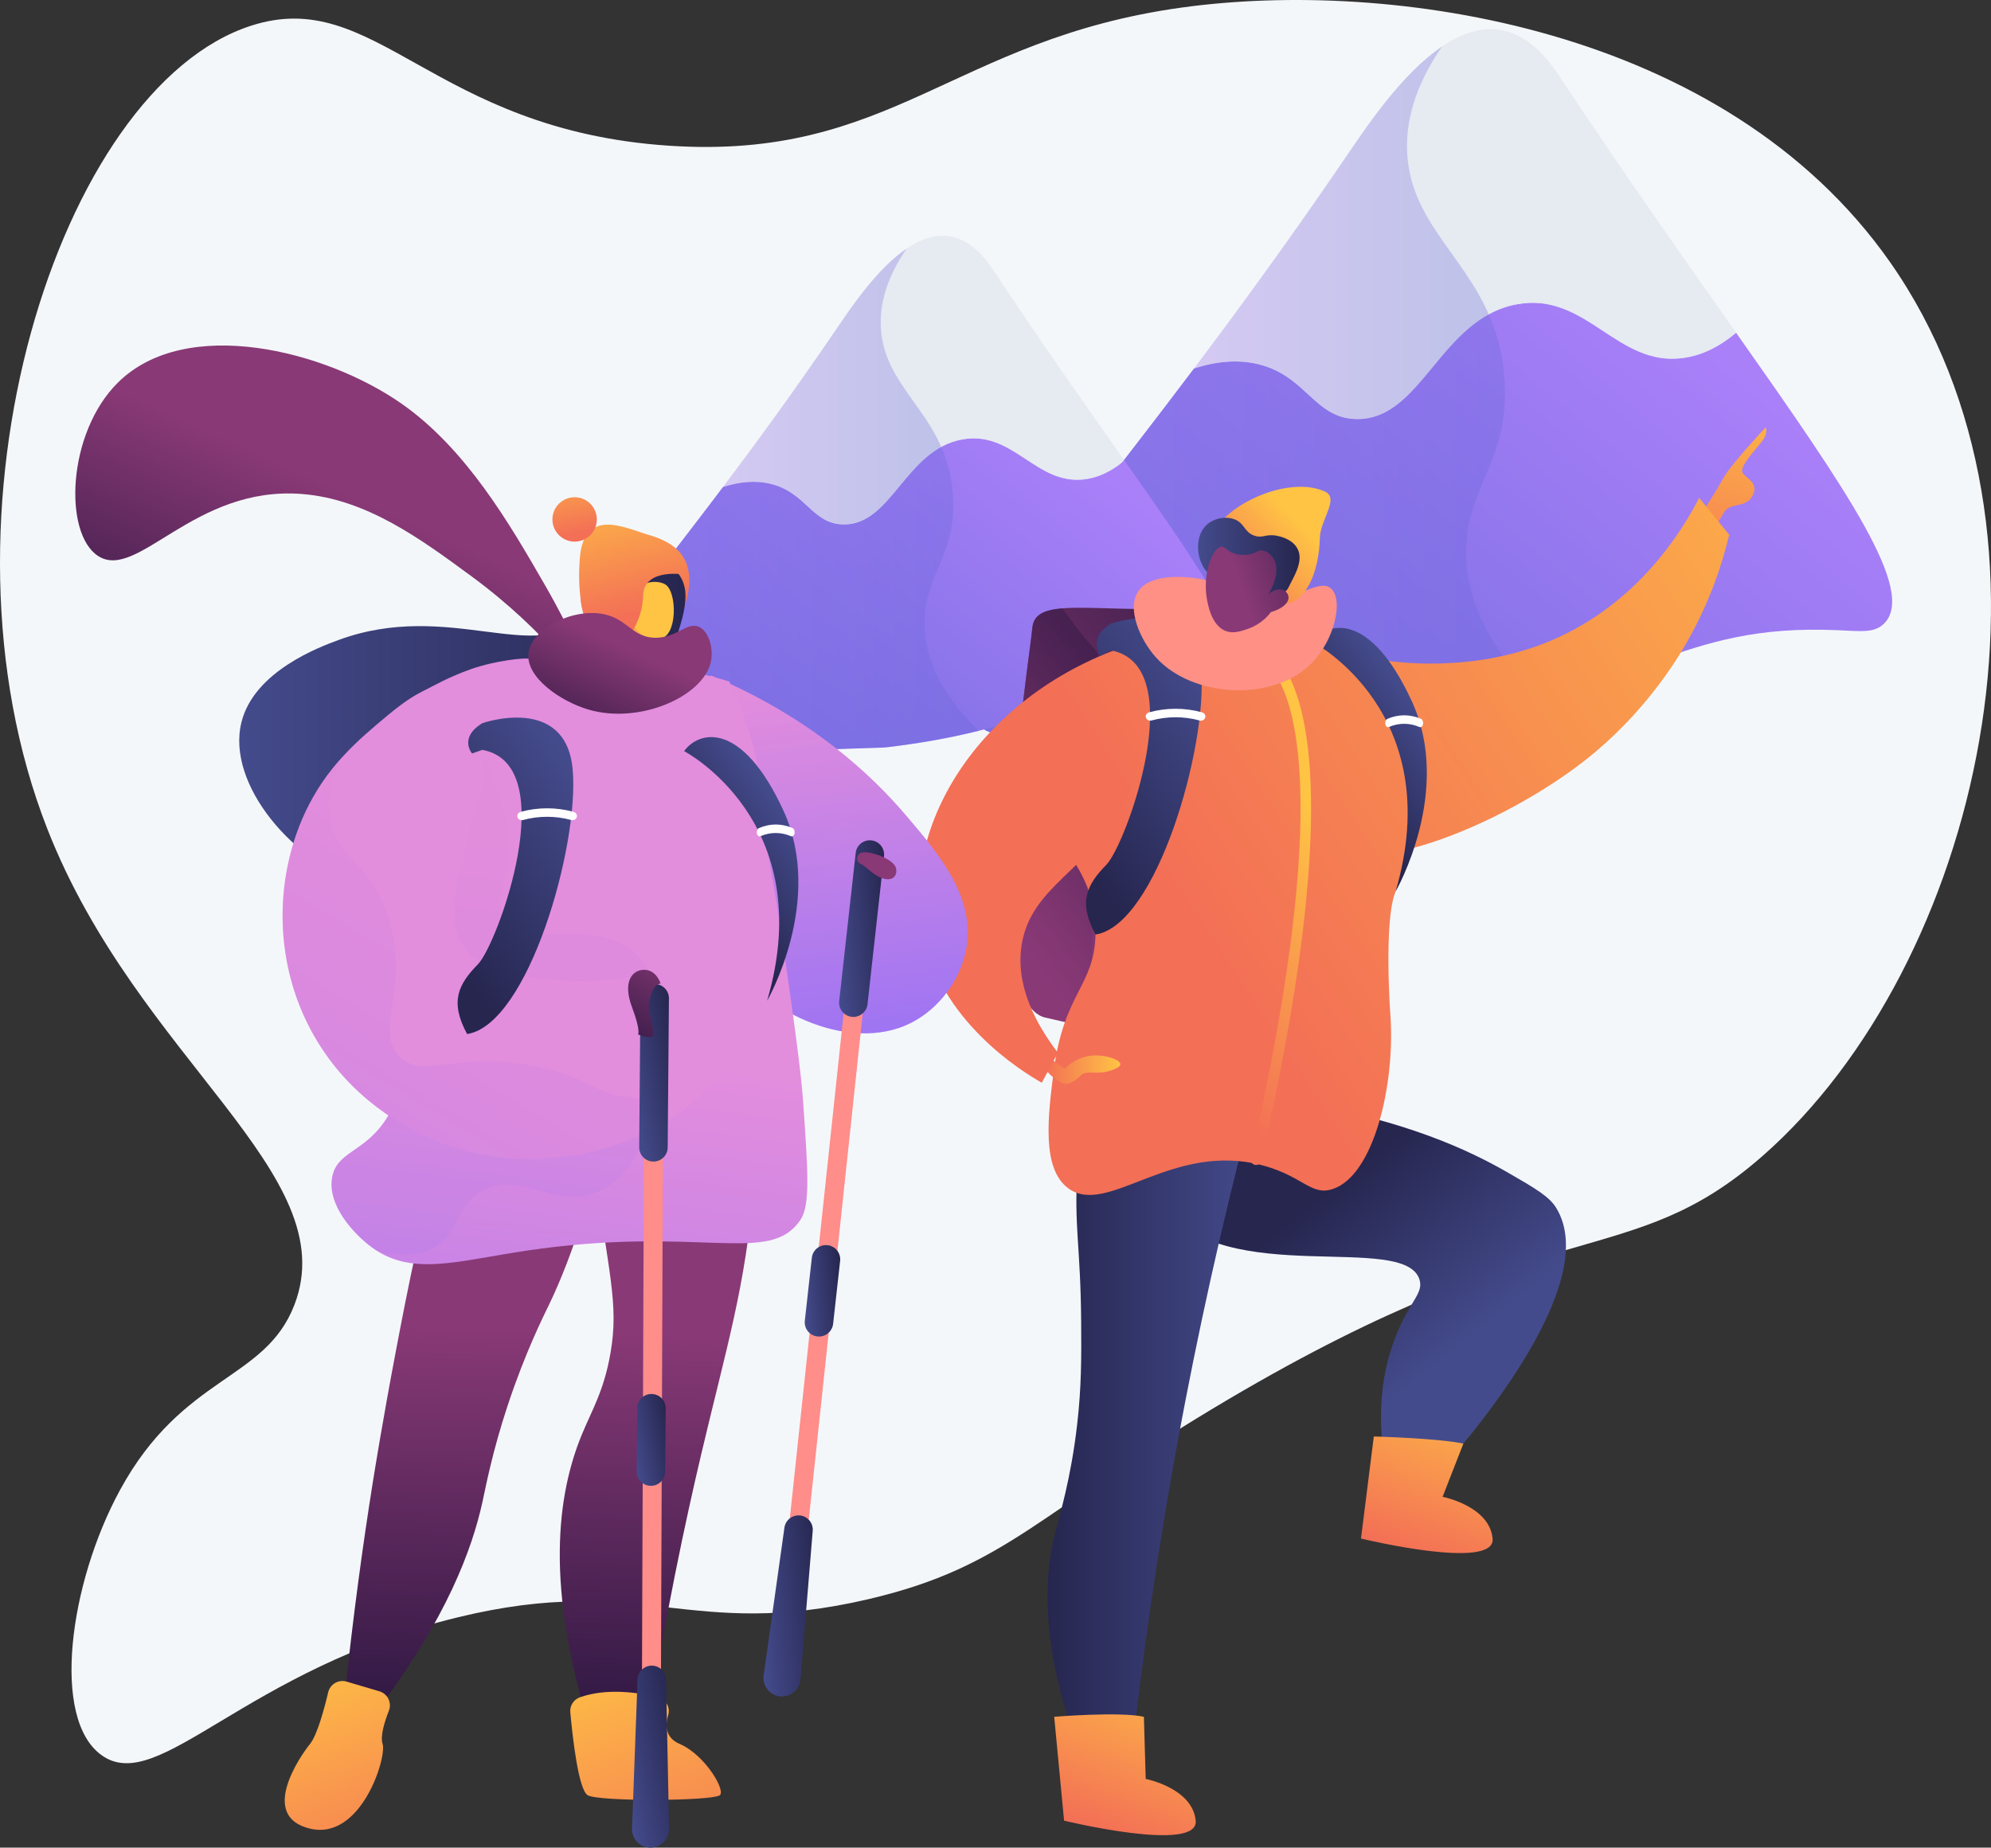 <?xml version="1.0" encoding="UTF-8"?>
<svg xmlns="http://www.w3.org/2000/svg" xmlns:xlink="http://www.w3.org/1999/xlink" viewBox="0 0 3012.52 2796.24">
  <rect x="0" y="0" width="3012.52" height="2796.24" fill="#333333" stroke="none"/>
  <defs>
    <style>
      .cls-1 {
        fill: url(#linear-gradient-37);
      }

      .cls-1, .cls-2, .cls-3, .cls-4, .cls-5, .cls-6, .cls-7, .cls-8, .cls-9 {
        mix-blend-mode: multiply;
      }

      .cls-1, .cls-2, .cls-3, .cls-4, .cls-6, .cls-7, .cls-8 {
        opacity: .3;
      }

      .cls-10 {
        fill: url(#linear-gradient-51);
      }

      .cls-11 {
        fill: #fff;
      }

      .cls-12 {
        fill: url(#linear-gradient-17);
      }

      .cls-13 {
        fill: url(#linear-gradient-15);
      }

      .cls-14 {
        fill: url(#linear-gradient-58);
      }

      .cls-15 {
        fill: url(#linear-gradient-18);
      }

      .cls-16 {
        fill: url(#linear-gradient-56);
      }

      .cls-2 {
        fill: url(#linear-gradient-2);
      }

      .cls-17 {
        fill: url(#linear-gradient-40);
      }

      .cls-18 {
        fill: url(#linear-gradient-52);
      }

      .cls-19 {
        fill: url(#linear-gradient-14);
      }

      .cls-20 {
        fill: url(#linear-gradient-36);
      }

      .cls-21 {
        fill: url(#linear-gradient-20);
      }

      .cls-22 {
        fill: url(#linear-gradient-53);
      }

      .cls-23 {
        isolation: isolate;
      }

      .cls-24 {
        fill: url(#linear-gradient-35);
      }

      .cls-25 {
        fill: url(#linear-gradient-48);
      }

      .cls-26 {
        fill: url(#linear-gradient-32);
      }

      .cls-27 {
        fill: url(#linear-gradient-11);
      }

      .cls-28 {
        fill: url(#linear-gradient-50);
      }

      .cls-29 {
        fill: #ff8d8a;
      }

      .cls-3 {
        fill: url(#linear-gradient-43);
      }

      .cls-30 {
        fill: url(#linear-gradient-10);
      }

      .cls-31 {
        fill: url(#linear-gradient-49);
      }

      .cls-32 {
        fill: url(#linear-gradient-16);
      }

      .cls-33 {
        fill: url(#linear-gradient-31);
      }

      .cls-34 {
        fill: url(#linear-gradient-41);
      }

      .cls-35 {
        fill: url(#linear-gradient-21);
      }

      .cls-36 {
        fill: url(#linear-gradient-25);
      }

      .cls-37 {
        fill: url(#linear-gradient-54);
      }

      .cls-38 {
        fill: url(#linear-gradient-45);
      }

      .cls-39 {
        fill: url(#linear-gradient-55);
      }

      .cls-40 {
        fill: url(#linear-gradient-34);
      }

      .cls-4 {
        fill: url(#linear-gradient-6);
      }

      .cls-41 {
        fill: #76326b;
      }

      .cls-5 {
        fill: url(#linear-gradient-9);
      }

      .cls-5, .cls-42, .cls-9 {
        opacity: .5;
      }

      .cls-43 {
        fill: url(#linear-gradient-7);
      }

      .cls-44 {
        fill: url(#linear-gradient-24);
      }

      .cls-45 {
        fill: #f4f7fa;
      }

      .cls-6 {
        fill: url(#linear-gradient-5);
      }

      .cls-46 {
        fill: url(#linear-gradient-22);
      }

      .cls-47 {
        fill: url(#linear-gradient-42);
      }

      .cls-48 {
        fill: url(#linear-gradient);
      }

      .cls-49 {
        fill: url(#linear-gradient-27);
      }

      .cls-7 {
        fill: url(#linear-gradient-39);
      }

      .cls-8 {
        fill: url(#linear-gradient-3);
      }

      .cls-50 {
        fill: url(#linear-gradient-33);
      }

      .cls-42 {
        fill: #d8dee8;
      }

      .cls-51 {
        fill: url(#linear-gradient-38);
      }

      .cls-9 {
        fill: url(#linear-gradient-28);
      }

      .cls-52 {
        fill: url(#linear-gradient-29);
      }

      .cls-53 {
        fill: url(#linear-gradient-30);
      }

      .cls-54 {
        fill: url(#linear-gradient-23);
      }

      .cls-55 {
        fill: url(#linear-gradient-19);
      }

      .cls-56 {
        fill: url(#linear-gradient-4);
      }

      .cls-57 {
        fill: url(#linear-gradient-8);
      }

      .cls-58 {
        fill: url(#linear-gradient-44);
      }

      .cls-59 {
        fill: url(#linear-gradient-57);
      }

      .cls-60 {
        fill: url(#linear-gradient-47);
      }

      .cls-61 {
        fill: url(#linear-gradient-46);
      }

      .cls-62 {
        fill: url(#linear-gradient-12);
      }

      .cls-63 {
        fill: url(#linear-gradient-13);
      }

      .cls-64 {
        fill: url(#linear-gradient-26);
      }
    </style>
    <linearGradient id="linear-gradient" x1="2552.15" y1="482.83" x2="1707.27" y2="1496.04" gradientUnits="userSpaceOnUse">
      <stop offset="0" stop-color="#aa80f9"/>
      <stop offset="1" stop-color="#6165d7"/>
    </linearGradient>
    <linearGradient id="linear-gradient-2" x1="1466.92" y1="794.39" x2="2328.92" y2="794.39" xlink:href="#linear-gradient"/>
    <linearGradient id="linear-gradient-3" x1="1806.61" y1="352.35" x2="2252.57" y2="352.35" xlink:href="#linear-gradient"/>
    <linearGradient id="linear-gradient-4" x1="1646.04" y1="681.62" x2="1020.39" y2="1431.92" xlink:href="#linear-gradient"/>
    <linearGradient id="linear-gradient-5" x1="842.41" y1="912.33" x2="1480.74" y2="912.33" xlink:href="#linear-gradient"/>
    <linearGradient id="linear-gradient-6" x1="1093.95" y1="585" x2="1424.19" y2="585" xlink:href="#linear-gradient"/>
    <linearGradient id="linear-gradient-7" x1="2219.45" y1="2029.81" x2="2026.37" y2="1787.78" gradientUnits="userSpaceOnUse">
      <stop offset="0" stop-color="#444b8c"/>
      <stop offset="1" stop-color="#26264f"/>
    </linearGradient>
    <linearGradient id="linear-gradient-8" x1="2041.08" y1="1038.71" x2="1565.5" y2="1385.54" gradientUnits="userSpaceOnUse">
      <stop offset="0" stop-color="#311944"/>
      <stop offset="1" stop-color="#893976"/>
    </linearGradient>
    <linearGradient id="linear-gradient-9" x1="1751.69" y1="1133.86" x2="1480.16" y2="1331.88" xlink:href="#linear-gradient-8"/>
    <linearGradient id="linear-gradient-10" x1="2914.81" y1="2275.35" x2="3075.2" y2="2854.14" gradientTransform="translate(4762.14) rotate(-180) scale(1 -1)" xlink:href="#linear-gradient-8"/>
    <linearGradient id="linear-gradient-11" x1="3082.53" y1="2742.89" x2="3084.86" y2="2547.63" gradientTransform="translate(4762.14) rotate(-180) scale(1 -1)" gradientUnits="userSpaceOnUse">
      <stop offset="0" stop-color="#ffc444"/>
      <stop offset="1" stop-color="#f36f56"/>
    </linearGradient>
    <linearGradient id="linear-gradient-12" x1="2861.57" y1="2141.94" x2="3177.15" y2="2141.94" gradientTransform="translate(4762.14) rotate(-180) scale(1 -1)" xlink:href="#linear-gradient-7"/>
    <linearGradient id="linear-gradient-13" x1="2688.78" y1="556.74" x2="2556.31" y2="926.26" gradientTransform="matrix(1, 0, 0, 1, 0, 0)" xlink:href="#linear-gradient-11"/>
    <linearGradient id="linear-gradient-14" x1="3027.38" y1="520.94" x2="1776.23" y2="1339.61" gradientTransform="matrix(1, 0, 0, 1, 0, 0)" xlink:href="#linear-gradient-11"/>
    <linearGradient id="linear-gradient-15" x1="3117.97" y1="564.73" x2="1804.93" y2="1423.89" gradientTransform="matrix(1, 0, 0, 1, 0, 0)" xlink:href="#linear-gradient-11"/>
    <linearGradient id="linear-gradient-16" x1="3066.95" y1="1618.5" x2="3180.55" y2="1618.5" xlink:href="#linear-gradient-11"/>
    <linearGradient id="linear-gradient-17" x1="2967.59" y1="429.57" x2="1716.44" y2="1248.24" gradientTransform="matrix(1, 0, 0, 1, 0, 0)" xlink:href="#linear-gradient-11"/>
    <linearGradient id="linear-gradient-18" x1="1849.55" y1="1051.57" x2="1589.95" y2="1240.89" xlink:href="#linear-gradient-7"/>
    <linearGradient id="linear-gradient-19" x1="2153.64" y1="1082.34" x2="2019.06" y2="1180.49" xlink:href="#linear-gradient-7"/>
    <linearGradient id="linear-gradient-20" x1="2006.54" y1="1238.13" x2="1729.16" y2="1582.83" gradientTransform="matrix(1, 0, 0, 1, 0, 0)" xlink:href="#linear-gradient-11"/>
    <linearGradient id="linear-gradient-21" x1="1843.75" y1="1125.71" x2="1810.75" y2="1395.16" gradientUnits="userSpaceOnUse">
      <stop offset="0" stop-color="#ff9085"/>
      <stop offset="1" stop-color="#fb6fbb"/>
    </linearGradient>
    <linearGradient id="linear-gradient-22" x1="1965.17" y1="791.15" x2="1842.79" y2="907.4" gradientUnits="userSpaceOnUse">
      <stop offset="0" stop-color="#ffc444"/>
      <stop offset=".89" stop-color="#f47854"/>
      <stop offset="1" stop-color="#f36f56"/>
    </linearGradient>
    <linearGradient id="linear-gradient-23" x1="1812.73" y1="863.02" x2="1966.39" y2="863.02" xlink:href="#linear-gradient-7"/>
    <linearGradient id="linear-gradient-24" x1="2050.01" y1="827.42" x2="1876.64" y2="886.57" xlink:href="#linear-gradient-8"/>
    <linearGradient id="linear-gradient-25" x1="1770.78" y1="2489.39" x2="1667.45" y2="2774.93" gradientTransform="matrix(1, 0, 0, 1, 0, 0)" xlink:href="#linear-gradient-11"/>
    <linearGradient id="linear-gradient-26" x1="2235.04" y1="2069.81" x2="2132.32" y2="2353.64" gradientTransform="matrix(1, 0, 0, 1, 0, 0)" xlink:href="#linear-gradient-11"/>
    <linearGradient id="linear-gradient-27" x1="1090.18" y1="1203.98" x2="614.6" y2="1550.81" xlink:href="#linear-gradient-8"/>
    <linearGradient id="linear-gradient-28" x1="800.79" y1="1299.13" x2="529.26" y2="1497.15" xlink:href="#linear-gradient-8"/>
    <linearGradient id="linear-gradient-29" x1="361.61" y1="1126.65" x2="532.7" y2="748.44" xlink:href="#linear-gradient-8"/>
    <linearGradient id="linear-gradient-30" x1="914.77" y1="714.69" x2="970.86" y2="928.84" gradientTransform="matrix(1, 0, 0, 1, 0, 0)" xlink:href="#linear-gradient-11"/>
    <linearGradient id="linear-gradient-31" x1="361.97" y1="1096.75" x2="1037.25" y2="1096.75" xlink:href="#linear-gradient-7"/>
    <linearGradient id="linear-gradient-32" x1="-199.75" y1="2473.38" x2="-170.08" y2="3007.43" gradientTransform="translate(788.75) rotate(-180) scale(1 -1)" xlink:href="#linear-gradient-7"/>
    <linearGradient id="linear-gradient-33" x1="264.64" y1="2443.54" x2="294.31" y2="2977.6" gradientTransform="translate(788.75) rotate(-180) scale(1 -1)" xlink:href="#linear-gradient-7"/>
    <linearGradient id="linear-gradient-34" x1="-192.48" y1="2591.13" x2="-207.32" y2="2017.51" gradientTransform="translate(788.75) rotate(-180) scale(1 -1)" xlink:href="#linear-gradient-8"/>
    <linearGradient id="linear-gradient-35" x1="64.71" y1="2582.6" x2="49.87" y2="2008.98" gradientTransform="translate(788.75) rotate(-180) scale(1 -1)" xlink:href="#linear-gradient-8"/>
    <linearGradient id="linear-gradient-36" x1="1225.53" y1="1033.38" x2="1304.69" y2="1643.36" gradientUnits="userSpaceOnUse">
      <stop offset="0" stop-color="#e38ddd"/>
      <stop offset="1" stop-color="#9571f6"/>
    </linearGradient>
    <linearGradient id="linear-gradient-37" x1="1221.37" y1="1033.92" x2="1300.53" y2="1643.9" xlink:href="#linear-gradient-36"/>
    <linearGradient id="linear-gradient-38" x1="888.73" y1="1590.84" x2="746.62" y2="2672.07" xlink:href="#linear-gradient-36"/>
    <linearGradient id="linear-gradient-39" x1="808.76" y1="1263.6" x2="665.97" y2="2350.07" xlink:href="#linear-gradient-36"/>
    <linearGradient id="linear-gradient-40" x1="622.59" y1="1688.86" x2="201.2" y2="2396.62" xlink:href="#linear-gradient-36"/>
    <linearGradient id="linear-gradient-41" x1="917.24" y1="1046.67" x2="1009.7" y2="755.68" xlink:href="#linear-gradient-22"/>
    <linearGradient id="linear-gradient-42" x1="974.46" y1="853.23" x2="949.98" y2="608.48" xlink:href="#linear-gradient-22"/>
    <linearGradient id="linear-gradient-43" x1="793.94" y1="1354.84" x2="372.54" y2="2062.59" xlink:href="#linear-gradient-36"/>
    <linearGradient id="linear-gradient-44" x1="845.79" y1="677.04" x2="874.22" y2="808.15" gradientTransform="matrix(1, 0, 0, 1, 0, 0)" xlink:href="#linear-gradient-11"/>
    <linearGradient id="linear-gradient-45" x1="911.88" y1="715.44" x2="967.97" y2="929.6" gradientUnits="userSpaceOnUse">
      <stop offset="0" stop-color="#ffc444"/>
      <stop offset=".86" stop-color="#f57a54"/>
      <stop offset="1" stop-color="#f36f56"/>
    </linearGradient>
    <linearGradient id="linear-gradient-46" x1="867.02" y1="1150.3" x2="944.52" y2="978.97" xlink:href="#linear-gradient-8"/>
    <linearGradient id="linear-gradient-47" x1="448.88" y1="2492.99" x2="601.85" y2="2896.83" xlink:href="#linear-gradient-45"/>
    <linearGradient id="linear-gradient-48" x1="900.44" y1="2480.54" x2="1060.81" y2="2903.9" xlink:href="#linear-gradient-45"/>
    <linearGradient id="linear-gradient-49" x1="898.67" y1="1202.18" x2="639.07" y2="1391.5" xlink:href="#linear-gradient-7"/>
    <linearGradient id="linear-gradient-50" x1="1202.74" y1="1247.61" x2="1068.17" y2="1345.76" xlink:href="#linear-gradient-7"/>
    <linearGradient id="linear-gradient-51" x1="774.21" y1="1277.05" x2="862.08" y2="1277.05" gradientTransform="translate(375.37 206.11) rotate(-5.09)" xlink:href="#linear-gradient-7"/>
    <linearGradient id="linear-gradient-52" x1="1145.97" y1="2434.88" x2="1246.36" y2="2425.93" xlink:href="#linear-gradient-7"/>
    <linearGradient id="linear-gradient-53" x1="679.44" y1="1817.84" x2="741.56" y2="1817.84" gradientTransform="translate(375.37 206.11) rotate(-5.09)" xlink:href="#linear-gradient-7"/>
    <linearGradient id="linear-gradient-54" x1="-265.73" y1="1266.32" x2="-177.86" y2="1266.32" gradientTransform="translate(966.52 338.25) rotate(-10.96)" xlink:href="#linear-gradient-7"/>
    <linearGradient id="linear-gradient-55" x1="936.56" y1="2668.04" x2="1035.5" y2="2648.88" xlink:href="#linear-gradient-7"/>
    <linearGradient id="linear-gradient-56" x1="-362.8" y1="1810.98" x2="-300.67" y2="1810.98" gradientTransform="translate(966.52 338.25) rotate(-10.96)" xlink:href="#linear-gradient-7"/>
    <linearGradient id="linear-gradient-57" x1="1819.57" y1="1595.24" x2="1850.32" y2="1647.65" gradientTransform="translate(-252.18 -194.46) rotate(4.45)" gradientUnits="userSpaceOnUse">
      <stop offset="0" stop-color="#893976"/>
      <stop offset="1" stop-color="#311944"/>
    </linearGradient>
    <linearGradient id="linear-gradient-58" x1="1023.21" y1="1428.48" x2="933.19" y2="1593" gradientTransform="matrix(1, 0, 0, 1, 0, 0)" xlink:href="#linear-gradient-57"/>
  </defs>
  <g class="cls-23">
    <g id="Camada_2" data-name="Camada 2">
      <g id="Illustration">
        <g>
          <path class="cls-45" d="M154.04,2656.61c86.57,61.33,215.62-130.56,538.91-208.97,280.61-68.05,349.09,36.33,621.4-27.5,211.75-49.63,257.54-133.18,544.41-302.45,493.03-290.91,605.16-190.1,808.37-368.44,326.8-286.8,482.77-938.9,192.47-1352.78C2609.58,40.02,2103.75-32.51,1787.27,11.53c-345.86,48.13-437.4,231.55-775.38,208.97C653.24,196.54,568.96-22.54,379.5,39.03,89.12,133.39-114.72,778.59,71.55,1254.33c136.82,349.45,450.4,521.35,373.94,720.38-44.42,115.63-168.56,105.24-263.96,280.45-76.76,140.98-104.74,346.71-27.5,401.44Z"/>
          <g>
            <path class="cls-48" d="M2626.86,503.61c-29.63,24.88-56.77,35.1-80.2,38.25-100.42,13.51-146.22-100.38-251.07-81.39-116.66,21.12-144.2,175.73-243.34,173.77-63.69-1.25-75.32-64.89-147.64-82.85-31.18-7.74-64.2-4.67-97.99,6.3-247.66,328.88-386,470.68-325.58,539.22,18.65,21.16,41.97,18.77,280.13,8.02,392.54-17.71,355.57-12.24,388.92-16.37,343.79-42.52,385.62-145.55,630.83-134.79,35.35,1.55,55.14,4.64,69.92-10.15,48.85-48.9-54.3-198.89-223.96-440.01Z"/>
            <path class="cls-42" d="M1904.6,551.4c72.32,17.95,83.95,81.59,147.64,82.85,99.14,1.95,126.68-152.65,243.34-173.77,104.85-18.99,150.65,94.9,251.07,81.39,23.43-3.15,50.58-13.37,80.2-38.25-76.77-109.1-167.67-237.6-264.9-384.49-13.36-20.18-44.3-67.08-93.92-74.05-93.13-13.07-184.72,123.6-228.21,187.53-84.8,124.66-163.23,232.16-233.21,325.1,33.79-10.97,66.81-14.04,97.99-6.3Z"/>
            <path class="cls-2" d="M2218.44,827.35c3.78-94.6,64.68-131.58,58.25-249.13-2.2-40.24-11.36-73.4-24.12-102.42-82.49,45.12-114.66,160.13-200.33,158.45-63.69-1.25-75.32-64.89-147.64-82.85-31.18-7.74-64.2-4.67-97.99,6.3-247.66,328.88-386,470.68-325.58,539.22,18.65,21.16,41.97,18.77,280.13,8.02,392.54-17.71,355.57-12.24,388.92-16.37,71.3-8.82,129.36-20.12,178.85-32.42-90.33-88.86-112.97-166.66-110.49-228.8Z"/>
            <path class="cls-8" d="M2181.83,70.44c-59.96,40.6-112.27,118.44-142.01,162.16-84.8,124.66-163.23,232.16-233.21,325.1,33.79-10.97,66.81-14.04,97.99-6.3,72.32,17.95,83.95,81.59,147.64,82.85,85.67,1.68,117.84-113.33,200.33-158.45-41.1-93.5-119.95-144.44-123.54-247.74-1.41-40.63,8.74-93.57,52.81-157.61Z"/>
          </g>
          <g>
            <path class="cls-56" d="M1701.36,697.01c-21.94,18.42-42.04,25.99-59.39,28.32-74.36,10.01-108.28-74.33-185.92-60.27-86.39,15.64-106.78,130.13-180.2,128.68-47.17-.93-55.77-48.05-109.33-61.35-23.09-5.73-47.54-3.46-72.56,4.66-183.4,243.54-285.84,348.55-241.1,399.3,13.81,15.67,31.08,13.9,207.44,5.94,290.68-13.11,263.31-9.07,288-12.12,254.58-31.49,285.55-107.78,467.14-99.82,26.18,1.15,40.83,3.43,51.77-7.52,36.17-36.21-40.21-147.28-165.85-325.84Z"/>
            <path class="cls-42" d="M1166.52,732.39c53.55,13.29,62.16,60.42,109.33,61.35,73.42,1.44,93.81-113.04,180.2-128.68,77.64-14.06,111.56,70.28,185.92,60.27,17.35-2.33,37.45-9.9,59.39-28.32-56.85-80.79-124.16-175.94-196.17-284.72-9.89-14.94-32.8-49.68-69.55-54.84-68.96-9.68-136.79,91.53-168.99,138.87-62.8,92.31-120.87,171.92-172.7,240.74,25.02-8.12,49.47-10.39,72.56-4.66Z"/>
            <path class="cls-6" d="M1398.92,936.74c2.8-70.06,47.9-97.44,43.14-184.49-1.63-29.8-8.41-54.36-17.86-75.85-61.08,33.41-84.91,118.58-148.35,117.33-47.17-.93-55.77-48.05-109.33-61.35-23.09-5.73-47.54-3.46-72.56,4.66-183.4,243.54-285.84,348.55-241.1,399.3,13.81,15.67,31.08,13.9,207.44,5.94,290.68-13.11,263.31-9.07,288-12.12,52.8-6.53,95.8-14.9,132.44-24.01-66.89-65.8-83.66-123.41-81.82-169.43Z"/>
            <path class="cls-4" d="M1371.81,376.24c-44.4,30.07-83.14,87.71-105.16,120.08-62.8,92.31-120.87,171.92-172.7,240.74,25.02-8.12,49.47-10.39,72.56-4.66,53.55,13.29,62.16,60.42,109.33,61.35,63.44,1.25,87.27-83.92,148.35-117.33-30.44-69.24-88.83-106.96-91.49-183.46-1.05-30.08,6.47-69.29,39.11-116.72Z"/>
          </g>
          <g>
            <path class="cls-43" d="M1960.14,1667.3c166.72,28.02,262.46,73.35,322.18,107.78,40.96,23.61,61.65,35.77,72.14,52.66,73.99,119.18-149.31,369.25-179.48,402.48-26.29-4.53-52.58-9.06-78.86-13.6-9.31-52.89-12.63-123.6,16.32-195.8,20.82-51.92,41.84-63.51,35.35-84.3-22.56-72.28-293.5,13.81-386.16-108.78-36.07-47.73-41.5-122.3-10.88-157.73,28.04-32.44,88.88-22.97,209.4-2.72Z"/>
            <g>
              <path class="cls-57" d="M1969.59,1539.94c-62.29,58.64-221.76,35.62-333.31,12.15-20.06-4.15-38.58-8.4-54.69-12.15-105.77-24.7-24.31-538.48-19.61-589.66,1.78-19.71,17.09-27.17,44.66-29.54,44.07-3.75,119.35,5.48,220.68-1.63,164.7-11.51,190.64,52.41,190.64,52.41,9.44,24.36,25.1,499.25-48.36,568.41Z"/>
              <path class="cls-5" d="M1659.35,1067.32c-2.77,93.57,3.9,405.59-23.07,484.78-20.06-4.15-38.58-8.4-54.69-12.15-105.77-24.7-24.31-538.48-19.61-589.66,1.78-19.71,17.09-27.17,44.66-29.54,3.31,3.56,6.57,7.66,9.93,12.4,57.6,81.51,46.09,23.86,42.78,134.18Z"/>
            </g>
            <path class="cls-30" d="M1664.67,2692.28s-7.65,31-7.89,42.23c-.24,11.23,123.36,26.89,125.28,18.61,1.92-8.27-18.77-23.33-33.71-29.26-14.94-5.93-58.76-22.06-58.76-22.06l-24.93-9.52Z"/>
            <path class="cls-27" d="M1697.29,2663.38l-7.09,38.74s-15.17,8.37-27.28,0l-2.95-43.02,37.31,4.28Z"/>
            <path class="cls-62" d="M1900.57,1654.88c-38.68,144.63-75.04,299.81-106.95,464.93-38.52,199.37-65.67,388.05-84.48,563.75-21.39-1.1-42.78-2.21-64.16-3.32-70.76-173.09-66.86-286.29-48.85-358.75,6.94-27.92,24.07-82.39,33.62-165.08,6.65-57.64,6.49-101.93,6.12-155.17-.81-116.75-11.04-143.04-5.69-231.87,5.01-83.36,8.05-125.5,33.78-148.18,67.78-59.74,224.72,26.96,236.62,33.68Z"/>
            <path class="cls-63" d="M2580.19,768.63s17.15-26.36,27.77-45.74c10.62-19.38,63.51-76.08,63.51-76.08,0,0,5.2,7.67-5.99,21.85-11.19,14.18-35.24,38.95-28.3,47.76,6.95,8.81,24.72,15.44,14.21,34.38-10.51,18.94-32.99,8.9-42.49,24.2-9.5,15.3-19.13,31.91-19.13,31.91l-9.58-38.28Z"/>
            <path class="cls-19" d="M2571,753.42c15.13,18.65,30.25,37.3,45.37,55.95-9.81,41.42-28.02,99.37-63.72,162.13-15.75,27.68-64.99,109.19-154.95,179.66-122.46,95.92-352.79,196.74-431.08,115.03-69.85-72.91,13.36-257.75,28.76-290.99,39.1,13.88,102.8,31.13,182.3,28.92,26.05-.72,93.81-3.2,167.42-33.91,136.23-56.85,203.57-173.35,225.89-216.79Z"/>
            <path class="cls-13" d="M2016.05,1799.67c63.14-20.24,95.35-159.66,87.65-264.44,0,0-10.41-141.81,7.94-186,.78-1.88,6.04-16.87,13.65-37.17,2.34-6.25,4.79-14.08,7.26-25.05,2.48-10.97,13.84-64.31-.72-136.51-11.78-58.41-24.18-123.09-75.84-159.06-29.86-20.79-72.77-22.39-157.38-24.73-104.63-2.9-156.94-4.35-197.44,12.99-5.93,2.54-129.28,57.36-145.81,161.51-17.17,108.16,105.72,143.27,102.28,273.12-2.1,79.16-47.93,87.17-63.27,206.64-8.55,66.61-18.9,147.19,21.87,177.37,59.78,44.26,157.69-73.01,296.97-33.85,58.45,16.43,70.91,45.42,102.83,35.19Z"/>
            <path class="cls-32" d="M1582.56,1596.44l27.97,21.19c5.78-5.69,19.03-17.04,38.5-19.72,21.94-3.01,46.14,5.77,46.17,12.69,.02,5.55-15.5,9.9-17.89,10.58-19.37,5.43-32.86-1.45-41.07,5.5-2.9,2.46-6.65,7.16-14.73,11.15-2.12,1.05-4.33,1.95-5.48,2.29-12.95,3.88-32.73-19.71-34.43-21.76l.97-21.93Z"/>
            <path class="cls-12" d="M1700.64,1216.74c25.42-49.37,46.46-126.39,22.08-245.24-228.97,69.67-358.79,267.94-327.76,435.85,25.58,138.42,152.85,215.04,181.31,231.29,8.14-15.11,16.27-30.22,24.41-45.33-31.21-40.91-65.31-100.43-54.68-164.38,14.72-88.66,103.17-112.24,154.64-212.19Z"/>
            <path class="cls-15" d="M1680.78,943.83s126.8-44.46,136.68,70.81c9.88,115.27-67.43,385.54-159.81,399.68-26.78-49.4-13.09-75.4,16.55-105.8,29.64-30.41,128.44-301.94,6.59-324.26l-15.66,8.31s-20.56-26.72,15.66-48.74Z"/>
            <path class="cls-55" d="M1986.05,971.51s204.89,106.66,125.6,377.72c0,0,87.55-151.8,24.3-288.48-63.25-136.68-128.09-119.8-149.9-89.24Z"/>
            <path class="cls-11" d="M1823.49,1086.2c-1.13,3.37-4.81,5.18-8.28,4.23-23.92-6.54-49.14-6.54-73.06,0-3.45,.94-7.16-.85-8.28-4.23h0c-1.14-3.35,1.06-7.1,4.9-8.17,26.13-7.14,53.7-7.14,79.83,0,3.85,1.06,6.02,4.79,4.9,8.17h0Z"/>
            <path class="cls-11" d="M2153.09,1096.08c-.71,3.37-3.06,5.18-5.26,4.23-15.19-6.54-31.22-6.54-46.42,0-2.2,.94-4.55-.85-5.26-4.23h0c-.72-3.35,.67-7.1,3.11-8.17,16.6-7.14,34.12-7.14,50.72,0,2.44,1.06,3.82,4.8,3.11,8.17h0Z"/>
            <path class="cls-21" d="M1900.58,1763.18c-.6,0-1.21-.06-1.81-.2-4.39-1-7.15-5.37-6.15-9.76,116.06-511.65,72.43-680.04,36.1-734.88-15.21-22.97-29.26-25.71-29.4-25.74-4.37-.78-7.4-4.93-6.71-9.31,.69-4.39,4.64-7.41,9.06-6.84,2.02,.27,20.26,3.45,39.11,30.61,38.8,55.89,86.19,227.61-32.25,749.76-.86,3.79-4.22,6.35-7.95,6.35Z"/>
            <path class="cls-35" d="M1748.82,994.73c-23.42-26.15-44.54-73.3-26.51-99.94,17.98-26.57,67.46-21.77,81.58-20.4,43.53,4.22,48.78,23.41,87.7,30.59,65.04,12.01,102.68-31.89,122.38-14.28,18.94,16.94,5.69,76.77-28.55,112.18-58.43,60.42-181.5,53.36-236.59-8.16Z"/>
            <path class="cls-46" d="M1867.87,890.63c-39.82-17.48-50.4-69.09-20.86-101.01,39.24-42.39,115.63-65.74,158.23-45.4,21.46,10.25-7.46,42.63-8.16,69.35-1.37,52.19-19.86,88.02-41.49,97.9-15.64,7.14-52.99-5.6-87.72-20.84Z"/>
            <g>
              <path class="cls-54" d="M1824.08,862.96c-14.17-17.74-16.7-52.1,1.87-68.84,10.99-9.91,29.17-13.45,42.67-7.88,14.95,6.18,13.93,19.34,29.61,24.56,12.68,4.22,16.93-3.19,33.36,0,4.31,.84,22.43,4.36,30.86,18.28,11.8,19.48-5.95,45.09-12.73,59.71-3.36,7.23-9.58,9.5-15.3,14.83-7.92,7.4-20.32,19.16-40.53,38.83-1.67-6.14-4.18-13.75-8.13-22.05-1.52-3.19-7.61-15.68-16.72-26.2-18.65-21.55-32.66-15.84-44.96-31.24Z"/>
              <path class="cls-44" d="M1922.87,926.41s-11.87,17.86-35.86,25.7c-8.98,2.93-20.27,7.13-31.66,3.15-22.26-7.79-27.76-40.21-29.42-49.95-6.32-37.28,8.56-76.92,22.24-77.84,6.35-.42,8.08,7.79,22.24,11.12,11.31,2.66,21.73,.13,22.24,0,9.02-2.29,10.71-5.89,16.68-5.56,9.01,.49,15.32,9.23,16.68,11.12,9.19,12.73,5.93,34.53-7.07,55.39,7.64-6.92,16.89-9.31,23.51-6.16,1.06,.5,3.86,2.37,5.47,5.09,5.8,9.85-3.53,21.73-25.05,27.93Z"/>
            </g>
            <path class="cls-36" d="M1595.08,2598.24s98.77-8.16,135.72,0l2.73,94.05s70.85,13.7,75.65,63.17c4.81,49.47-199.15,0-199.15,0l-14.95-157.21Z"/>
            <path class="cls-64" d="M2078.68,2174.02s98.53,2.65,135.49,10.81l-31.39,80.5s70.85,13.7,75.65,63.17c4.81,49.47-199.16,0-199.16,0l19.4-154.47Z"/>
          </g>
          <g>
            <g>
              <path class="cls-49" d="M1018.69,1705.21c-62.29,58.64-221.76,35.62-333.31,12.15-20.06-4.15-38.58-8.4-54.69-12.15-105.77-24.7-24.31-538.48-19.61-589.66,1.78-19.71,17.09-27.17,44.66-29.54,44.07-3.75,119.35,5.48,220.68-1.63,164.7-11.51,190.64,52.41,190.64,52.41,9.44,24.36,25.1,499.25-48.36,568.41Z"/>
              <path class="cls-9" d="M708.45,1232.59c-2.77,93.57,3.9,405.59-23.07,484.78-20.06-4.15-38.58-8.4-54.69-12.15-105.77-24.7-24.31-538.48-19.61-589.66,1.78-19.71,17.09-27.17,44.66-29.54,3.31,3.56,6.57,7.66,9.93,12.4,57.6,81.51,46.09,23.86,42.78,134.18Z"/>
            </g>
            <g>
              <path class="cls-52" d="M873.21,978.8c-10.89-23.22-27.11-55.93-48.95-93.82-52.59-91.23-118.71-205.92-217.56-274.67-114.94-79.94-325.32-133.33-428.32-31.27-77.11,76.4-82.43,228.42-29.91,262.43,59.64,38.63,144.74-106.81,308.66-93.82,97.56,7.73,179.62,68.14,256.99,125.09,57.88,42.61,100.57,85.25,129.17,116.94,9.97-3.63,19.94-7.25,29.91-10.88Z"/>
              <path class="cls-53" d="M981.37,809.51c-34.61-10.2-97.96-42.83-104.08,35.32-6.12,78.15,16.32,112.08,16.32,112.08l2.04,9.25s120.33,21.38,141.6-52.16c21.27-73.54-21.26-94.3-55.88-104.5Z"/>
              <path class="cls-33" d="M365.35,1093.02c-23.48,93.92,79.08,214.16,189.68,248.83,159.34,49.94,324.3-81.18,391.6-181.52,22.05-32.87,39.06-83.19,73.07-183.82,16.91-50.04,25.02-81.13,8.51-105.8-14.6-21.81-45.67-34.47-71.39-28.55-39.62,9.11-39.7,56.12-71.39,89.74-72.17,76.59-205.79-25.03-373.25,36.71-28.29,10.43-127.5,47.01-146.85,124.42Z"/>
              <path class="cls-26" d="M914.18,2663.28s-3.71,29.52-1.22,39.41c2.49,9.89,88.33,17.04,117.47,13.6,29.14-3.44-17.35-33.2-35.92-38.79-18.56-5.59-80.33-14.23-80.33-14.23Z"/>
              <path class="cls-41" d="M957.39,2614.03l-9.05,59.23s-23.07,10.37-34.16,.12l-1.22-62,44.43,2.65Z"/>
              <path class="cls-50" d="M546.13,2611.38s18.21,13.52,13.36,29.7c-4.85,16.19-47.35,81.04-77.64,99.45-30.29,18.41-20.79-19.94-11.98-43.83,8.81-23.88,31.34-76.5,40.13-85.32,8.79-8.82,36.14,0,36.14,0Z"/>
              <path class="cls-41" d="M578.89,2546.31c-8.8,24.54-17.27,44.72-23.9,59.6-14.66,32.92-22.67,45.28-31.74,55.99-7.91,9.33-26.64,29.24-31.67,25.92-5.11-3.36,8.59-27.56,35-98.44,3.83-10.29,15.95-43.07,15.95-43.07h36.36Z"/>
              <path class="cls-40" d="M1137.16,1520.84c6.28,61.69,12.31,157.43,3.3,273.63-11.75,151.39-42.02,247.19-79.98,408.61-23.2,98.65-54.46,243.84-82.75,425.42-6.56,3.76-25.88,13.64-50.74,9.95-13.92-2.07-24.33-7.6-30.48-11.58-74.23-226.81-52.31-367.37-16.48-454.94,15.27-37.33,33.78-66.78,43.67-124.16,13.09-75.91-3.09-118.35-26.18-294.2-16.46-125.33-13.61-144.71-2.66-163.5,43.76-75.15,177.63-73.68,242.3-69.23Z"/>
              <path class="cls-24" d="M954.3,1547.22c-45.47,234.83-90.1,358.16-123.87,427.92-8.33,17.2-36.12,72.71-62.39,152.28-23.26,70.44-32.95,122.25-37.91,145.06-15.68,71.98-54.42,177.08-158.67,314.93-1.3,.76-19.08,10.82-36.07,1.86-8.6-4.54-12.89-11.77-14.59-15.15,13.63-131.79,29.27-242.54,42.85-328.02,2.85-17.93,15.4-96.36,35.08-199.98,7.7-40.55,18.99-99.97,32.5-161,16.83-76,42.64-179.39,82.42-303.28,80.22-11.54,160.44-23.07,240.65-34.62Z"/>
              <path class="cls-20" d="M1075.42,1022.14c153.74,64.53,244.88,153.01,293.35,209.53,53.48,62.37,107.6,127.41,93.13,204.88-8.91,47.72-42.12,90.89-83.81,111.75-94.56,47.31-233.67-19.69-284.03-111.75-14.66-26.8-17.96-48.7-18.62-274.72-.17-56.34-.11-104.06,0-139.69Z"/>
              <path class="cls-1" d="M1268.66,1396.97c-7.83-22.44-41.87-119.99-9.31-144.34,18.79-14.06,65.04-7.55,188.82,90.48-18.05-39.23-48.82-75.77-79.4-111.44-48.47-56.52-139.61-145-293.35-209.53-.11,35.62-.17,83.35,0,139.69,.67,226.02,3.96,247.92,18.62,274.72,48.88,89.34,181.34,155.07,275.55,115.62-35.94-34.64-76.61-85.5-100.94-155.2Z"/>
              <path class="cls-51" d="M1215.37,1669.54c-1.42-20.41-4.23-55.36-23.54-191.09-28.06-197.2-26.91-153.48-32.59-214.19-5.35-57.09-8.54-108.91-32.59-176.94-8.42-23.83-17.05-42.96-23.28-55.88-23.28-7.76-116.71-30.63-162.97-32.59-53.15-2.26-102.91-4.36-142.12-1.98-3.66-1.28-47.14,2.24-86.04,15.95-31.8,11.21-57.11,25.32-74.5,34.51,28.71,22.27,67.14,57.77,74.5,109.84,8.2,58-29.64,81.28-65.19,190.91-25.23,77.79-33.85,151.41-37.25,181.59-11,97.69,.5,126.32-27.94,167.63-32.26,46.85-71.76,45.92-79.16,83.81-8.18,41.89,31.71,86.06,60.53,107.09,60.09,43.86,129.23,20.07,232.81,4.66,264.75-39.38,368.79,23.86,415.5-47.34,14.5-22.11,10.94-73.4,3.83-175.98Z"/>
              <path class="cls-7" d="M656.36,1888.2c38.2-21.56,30.97-59.77,69.84-83.81,58.07-35.92,110.91,26.66,176.94,0,83.82-33.84,96.24-174.1,97.78-195.56,2.91-40.51,8.86-123.46-41.91-167.63-64.06-55.74-162.37-.94-195.56-51.22-18.81-28.49,9.48-51.06,4.66-121.06-3.49-50.71-24.74-131.38-70.73-156.43,7.17,13.44,12.55,28.34,14.86,44.68,8.2,58-29.64,81.28-65.19,190.91-25.23,77.79-33.85,151.41-37.25,181.59-11,97.69,.5,126.31-27.94,167.63-32.26,46.86-71.76,45.92-79.16,83.81-8.18,41.89,31.71,86.06,60.53,107.09,2.22,1.62,4.46,3.16,6.73,4.63,30.16,8.3,60.95,9.74,86.39-4.63Z"/>
              <path class="cls-17" d="M730.86,1171.14c-.23,33.77-8.68,38.49-23.28,97.78-17.38,70.59-29.97,121.73-9.31,158.31,26.09,46.21,95.44,51.88,144.34,55.88,119.15,9.73,221.25-29.96,290.96-68.52,1.58-.87,3.36-1.27,5.16-1.11,15.66,1.37,19.56,4.05,31.95,5.79,5.17,.72,8.72,5.58,7.82,10.72-7.92,45.46-42.6,215.38-214.82,290.59-25.36,11.08-159.3,66.33-307.31,4.66-43.36-18.07-127.26-62.55-181.6-158.31-61.04-107.57-59.75-235.57-13.97-335.25,32.79-71.38,80.62-111.33,125.72-149,54.79-45.77,74.72-44.13,83.81-41.91,40.61,9.93,60.88,79.51,60.53,130.38Z"/>
              <path class="cls-34" d="M976.49,914.01c-4.66,4.66-23.28,41.91-51.22,65.19-14.75,12.29-69.84,18.62-83.81,18.62s-4.66,13.97,60.53,23.28c65.19,9.31,107.09,9.31,121.06-4.66,0,0-46.56-9.31-32.59-41.91,13.97-32.59-13.97-60.53-13.97-60.53Z"/>
              <path class="cls-47" d="M956.57,942.49s12.1,28.06,41.9,24.25c26.68-3.42,26.36-70.4,8.45-82.08-5.98-3.9-18.19-5.53-27.33-2.35-6.42,2.24-25.68,17.51-21.79,40.39-5.82-3.21-11.67-2.81-13.74-.04-2.63,3.52,1.44,10.04,2.36,11.51,3.19,5.12,7.92,7.42,10.14,8.32Z"/>
              <path class="cls-3" d="M949.7,1660.05c-49.65-4.71-60.38-30.82-139.69-46.56-119.88-23.8-169.29,21.17-204.88-13.97-40.99-40.47,18.23-106.36-18.62-214.19-26.04-76.2-69.29-83.34-83.81-135.03-7.21-25.66-6.49-59.4,14.87-104.12-21.13,23.27-40.76,50.62-56.78,85.5-45.79,99.68-47.07,227.68,13.97,335.25,54.34,95.76,138.23,140.25,181.6,158.31,148.02,61.67,281.95,6.42,307.31-4.66,72.77-31.78,26.87-56.65-13.97-60.53Z"/>
              <path class="cls-58" d="M903.04,786.12c0,18.55-15.04,33.59-33.59,33.59s-33.59-15.04-33.59-33.59,15.04-33.59,33.59-33.59,33.59,15.04,33.59,33.59Z"/>
              <path class="cls-38" d="M1037.25,869.68s-63.08-11.22-64.1,31.61c-1.02,42.83-29.48,79.32-47.88,77.9-18.41-1.42-44.53-38.14-46.78-72.81-2.25-34.67,73.96-131.55,158.76-36.71Z"/>
              <path class="cls-61" d="M799.61,988.32c-4.55,36.99,49.07,73.41,91.1,85.66,77.86,22.69,174.35-20.51,184.99-73,3.92-19.34-2.81-44.88-17.75-52.09-17.83-8.62-32.92,15.86-65.27,16.32-34.72,.49-42.49-27.37-77.5-35.35-46.5-10.61-110.93,20.7-115.58,58.47Z"/>
              <path class="cls-60" d="M524.49,2545.03l49.49,14.6c12.45,3.67,19.2,17.22,14.46,29.31-6.56,16.76-13.39,38.79-9.54,50.32,6.74,20.17-32.5,146.63-109.76,128.27-77.26-18.36-16.56-107.65,0-128.27,10.85-13.51,21.43-52.67,27.43-78.07,2.93-12.4,15.7-19.76,27.92-16.16Z"/>
              <path class="cls-25" d="M877.5,2568.74c-9.45,3.36-15.51,12.56-14.61,22.54,3.18,35.11,12.2,118.35,26.64,125.88,18.36,9.57,185.6,8.62,199.31,0,10.11-6.36-21.87-61.37-60.62-77.91-22.14-9.45-21.64-28.82-17.15-43.69,3.56-11.77-3.84-24.07-15.79-26.97-28.6-6.93-76.93-14.41-117.79,.14Z"/>
            </g>
            <path class="cls-31" d="M729.9,1094.45s126.8-44.46,136.68,70.81c9.88,115.27-67.43,385.54-159.81,399.68-26.78-49.4-13.09-75.4,16.55-105.8,29.64-30.41,128.44-301.94,6.59-324.26l-15.66,5.44s-20.56-23.85,15.66-45.87Z"/>
            <path class="cls-28" d="M1035.15,1136.78s204.89,106.66,125.6,377.72c0,0,87.55-151.8,24.3-288.48-63.25-136.68-128.09-119.8-149.9-89.24Z"/>
            <path class="cls-11" d="M872.62,1236.82c-1.13,3.37-4.81,5.18-8.28,4.23-23.92-6.54-49.14-6.54-73.06,0-3.45,.94-7.16-.85-8.28-4.23h0c-1.14-3.35,1.06-7.1,4.9-8.17,26.13-7.14,53.7-7.14,79.83,0,3.85,1.06,6.02,4.8,4.9,8.17h0Z"/>
            <path class="cls-11" d="M1202.19,1261.36c-.72,3.37-3.06,5.18-5.26,4.23-15.2-6.54-31.22-6.54-46.42,0-2.19,.94-4.55-.85-5.26-4.23h0c-.72-3.35,.67-7.1,3.11-8.17,16.6-7.14,34.12-7.14,50.72,0,2.44,1.06,3.82,4.8,3.11,8.17h0Z"/>
            <g>
              <path class="cls-29" d="M1185.79,2535.11c-.51,0-1.02-.03-1.54-.08-7.89-.84-13.6-7.92-12.76-15.8l130.73-1227.2c.84-7.88,7.88-13.59,15.8-12.76,7.89,.84,13.6,7.92,12.76,15.8l-130.73,1227.2c-.78,7.37-7.02,12.84-14.26,12.84Z"/>
              <path class="cls-10" d="M1291.2,1539.07c-.79,0-1.6-.04-2.41-.14-11.83-1.31-20.35-11.97-19.03-23.79l24.95-224.25c1.31-11.82,11.97-20.38,23.79-19.03,11.83,1.31,20.35,11.97,19.03,23.79l-24.95,224.25c-1.22,11.01-10.55,19.17-21.39,19.17Z"/>
              <path class="cls-18" d="M1229.7,2316.75l-18.52,224.96c-1.27,15.42-14.81,26.9-30.23,25.63-15.42-1.27-26.9-14.8-25.63-30.23,.04-.51,.11-1.1,.18-1.6l31.38-223.53c1.66-11.79,12.55-20,24.34-18.35,11.36,1.59,19.39,11.83,18.48,23.11Z"/>
              <path class="cls-22" d="M1239.18,2022.78c-.79,0-1.6-.04-2.41-.14-11.83-1.31-20.35-11.97-19.03-23.79l10.6-95.3c1.31-11.82,11.96-20.38,23.79-19.03,11.83,1.31,20.35,11.97,19.03,23.79l-10.6,95.3c-1.23,11.01-10.55,19.17-21.39,19.17Z"/>
            </g>
            <g>
              <path class="cls-29" d="M984.94,2763.75h-.06c-7.93-.03-14.34-6.48-14.31-14.41l4.55-1234.14c.03-7.92,6.46-14.31,14.36-14.31h.06c7.93,.03,14.34,6.48,14.31,14.41l-4.55,1234.14c-.03,7.92-6.46,14.31-14.36,14.31Z"/>
              <path class="cls-37" d="M988.71,1757.97h-.19c-11.9-.1-21.46-9.83-21.36-21.72l1.89-225.62c.1-11.9,9.84-21.65,21.72-21.36,11.9,.1,21.46,9.83,21.36,21.72l-1.89,225.62c-.1,11.84-9.73,21.36-21.54,21.36Z"/>
              <path class="cls-39" d="M1007.77,2541.97l4.58,225.68c.31,15.47-11.97,28.27-27.45,28.59-15.47,.31-28.27-11.97-28.59-27.45,0-.51,0-1.1,.01-1.61l8.36-225.57c.44-11.9,10.44-21.18,22.34-20.74,11.46,.42,20.5,9.78,20.75,21.1Z"/>
              <path class="cls-16" d="M984.91,2248.69h-.19c-11.9-.1-21.46-9.83-21.36-21.72l.8-95.88c.1-11.9,9.74-21.55,21.72-21.36,11.9,.1,21.46,9.83,21.36,21.72l-.8,95.88c-.1,11.84-9.73,21.36-21.54,21.36Z"/>
            </g>
            <path class="cls-59" d="M1302.93,1307.78c-3.88-1.61-6.66-5.3-5.99-9.45,.75-4.65,3.83-9.15,13.17-8.42,18.57,1.45,41.06,12.54,44.98,22.18,3.92,9.65-1.81,23.21-20.01,17.12-14.57-4.87-24.61-18.31-32.14-21.44Z"/>
            <path class="cls-14" d="M999.48,1488.4s-6.17-20.66-24.79-20.66-32.59,18.63-18.63,55.88c13.97,37.25,9.31,41.91,9.31,41.91,0,0,23.28,9.31,23.28,0s-8.44-41.61-6.55-48.74c1.89-7.13,4.91-26.35,17.37-28.38Z"/>
          </g>
        </g>
      </g>
    </g>
  </g>
</svg>
